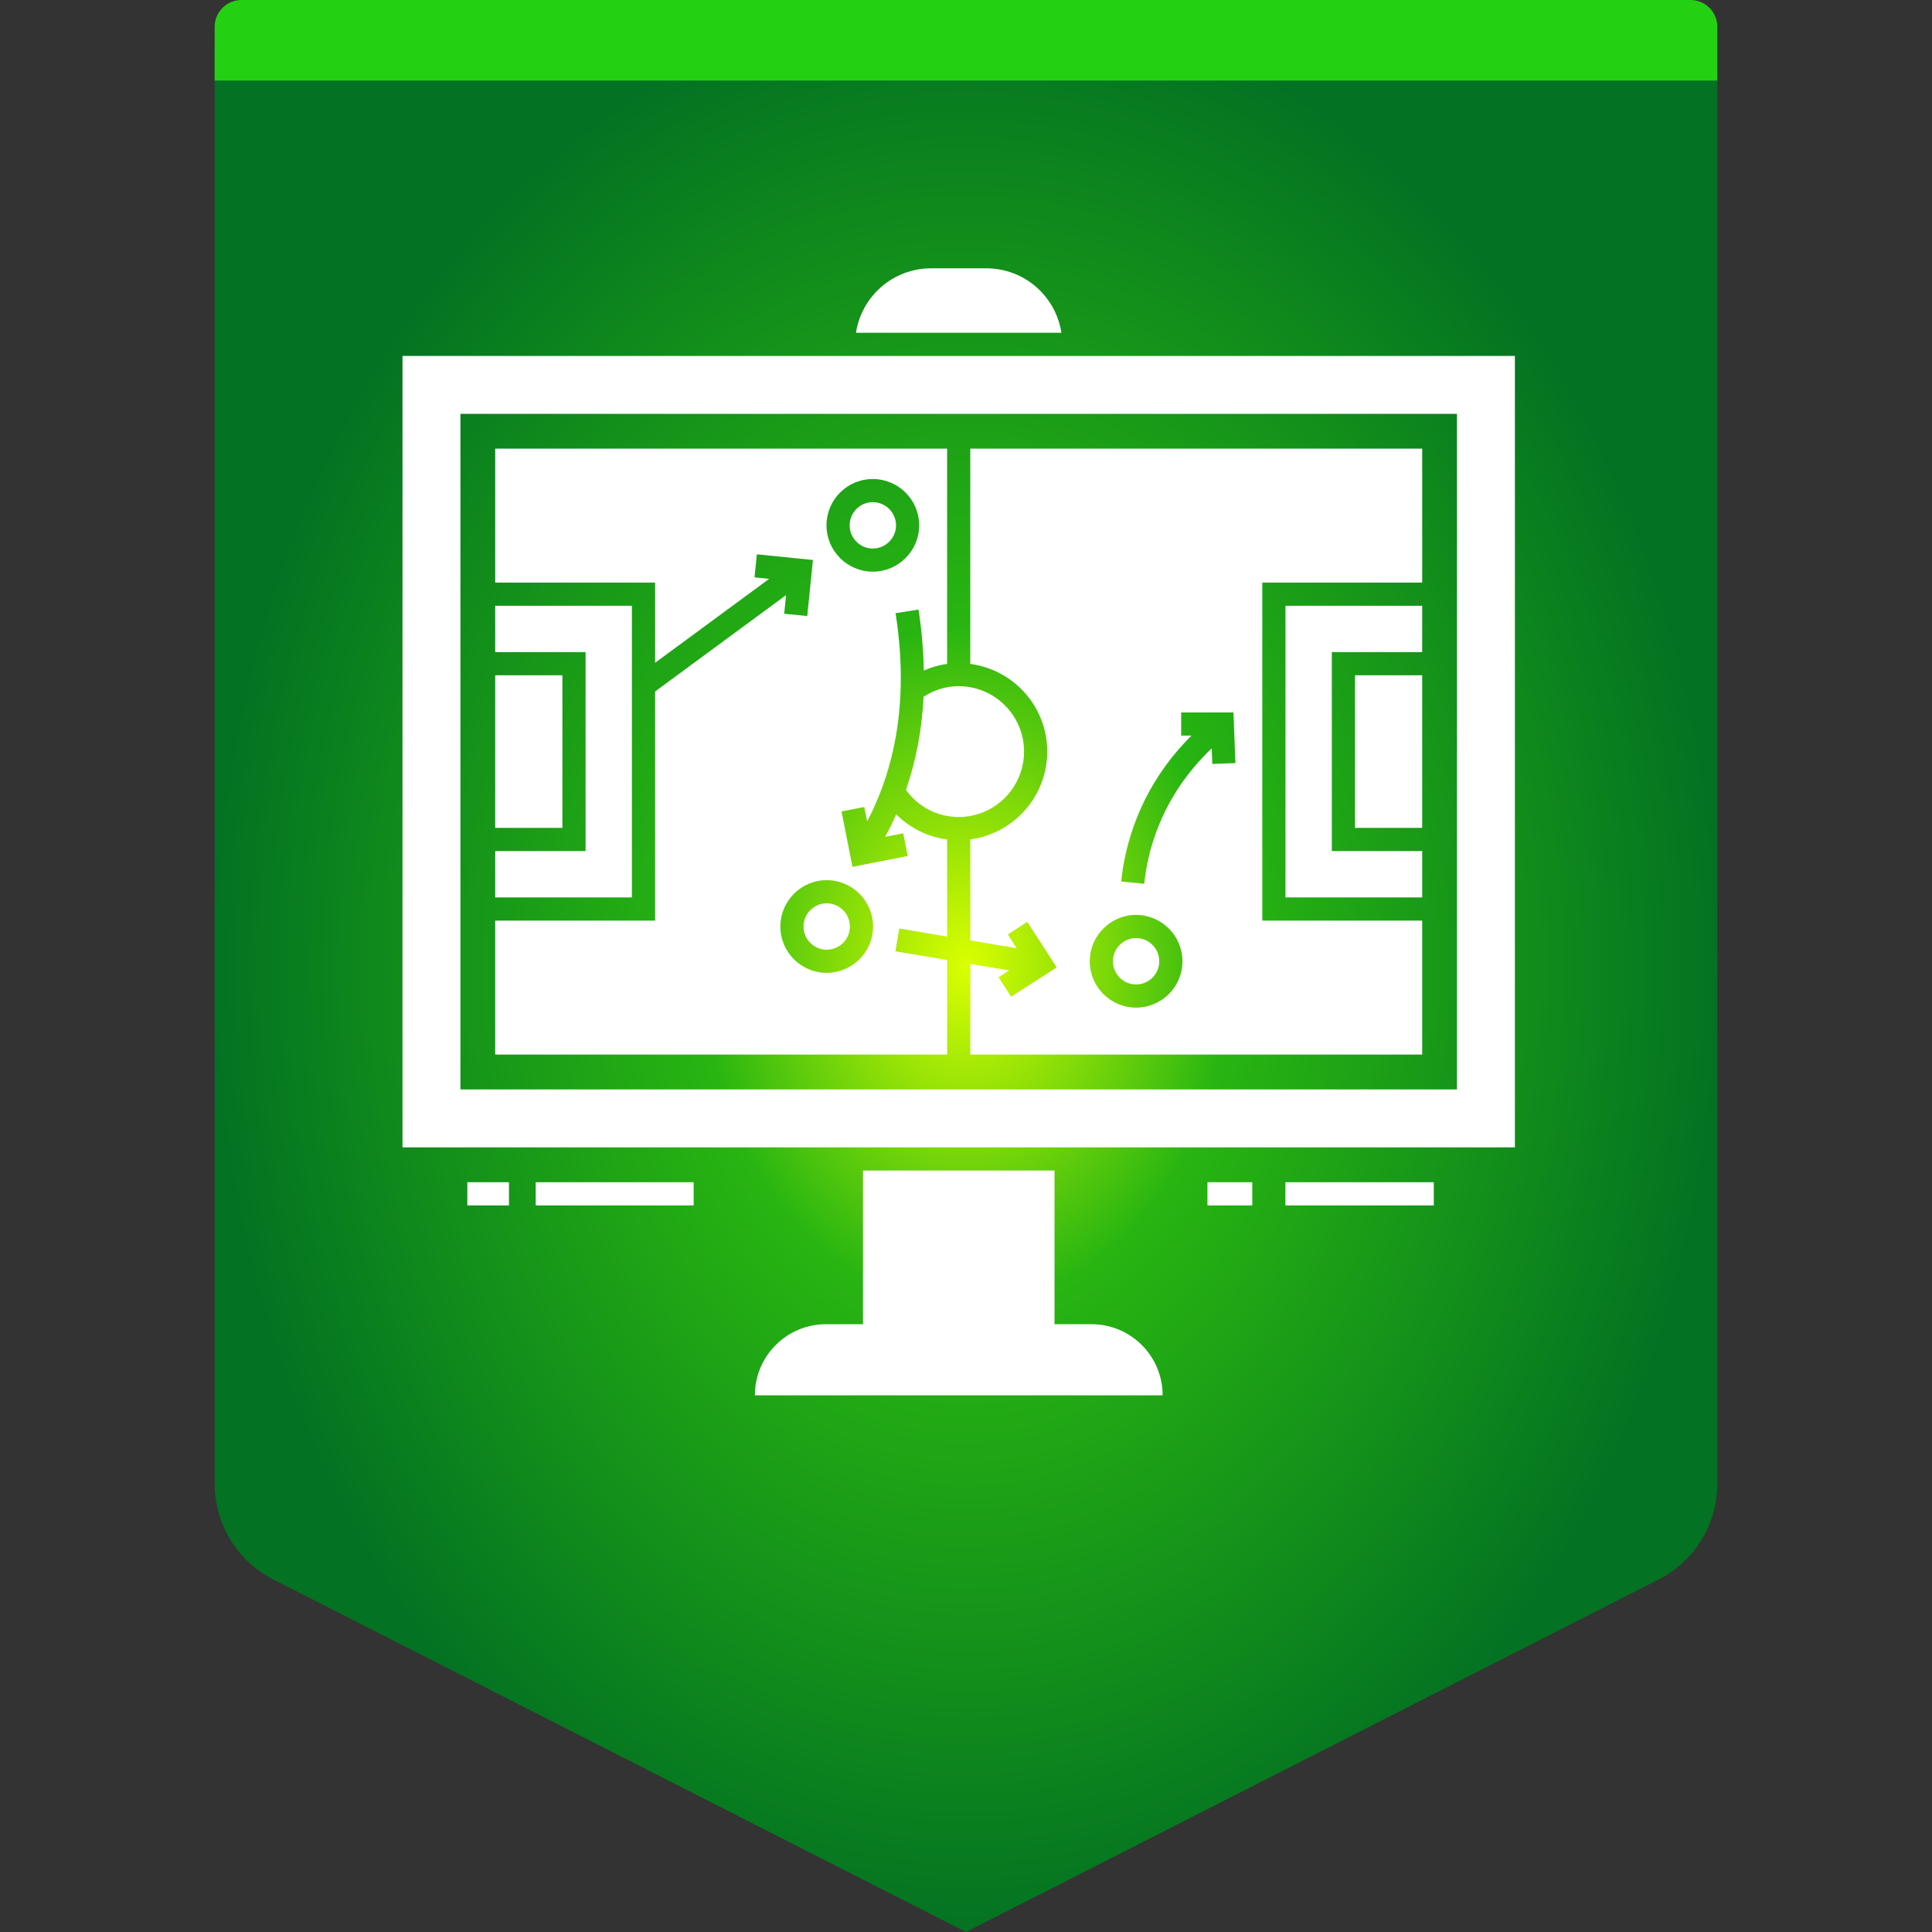 <svg width="72" height="72" viewBox="0 0 72 72" fill="none" xmlns="http://www.w3.org/2000/svg">
<rect x="0" y="0" width="72" height="72" fill="#333333" stroke="none"/>
<path fill-rule="evenodd" clip-rule="evenodd" d="M10 0H62C63.105 0 64 0.895 64 2V55.297C64 56.802 63.155 58.18 61.814 58.862L36 72L10.186 58.862C8.845 58.18 8 56.802 8 55.297V2C8 0.895 8.895 0 10 0Z" fill="url(#paint0_radial_168_15555)"/>
<path fill-rule="evenodd" clip-rule="evenodd" d="M9 0H63C63.552 0 64 0.448 64 1V3H8V1C8 0.448 8.448 0 9 0Z" fill="#24D112"/>
<path d="M39.299 43.623V49.349H40.677C42.141 49.349 43.328 50.536 43.328 52H28.132C28.132 50.536 29.32 49.349 30.784 49.349H32.161V43.623H39.299ZM53.433 44.058V44.922H47.903V44.058H53.433ZM46.669 44.058V44.922H44.998V44.058H46.669ZM25.851 44.058V44.922H19.964V44.058H25.851ZM18.968 44.058V44.922H17.416V44.058H18.968ZM56.456 13.265V42.759H15V13.265H56.456ZM54.297 15.424H17.159V40.6H54.297V15.424ZM35.296 16.719V24.743C34.994 24.782 34.705 24.868 34.428 24.989C34.415 24.25 34.35 23.495 34.23 22.717L33.375 22.851C33.837 25.788 33.478 28.392 32.317 30.611L32.209 30.076L31.362 30.24L31.768 32.304L33.828 31.902L33.66 31.056L32.986 31.186C33.137 30.914 33.275 30.633 33.4 30.348C33.91 30.858 34.571 31.19 35.296 31.285V34.904L33.513 34.602L33.37 35.452L35.296 35.776V39.3H18.455V34.308H24.414V25.77L29.294 22.178L29.225 22.873L30.084 22.959L30.296 20.869L28.206 20.658L28.119 21.517L28.663 21.573L24.414 24.7V21.711H18.455V16.719H35.296ZM53.001 16.719V21.711H47.042V34.308H53.001V39.3H36.16V35.923L37.606 36.165L37.214 36.42L37.68 37.145L39.381 36.053L38.284 34.355L37.559 34.826L37.887 35.336L36.16 35.046V31.281C37.775 31.069 39.027 29.683 39.027 28.007C39.027 26.336 37.775 24.954 36.16 24.743V16.719H53.001ZM42.339 34.096C41.385 34.096 40.612 34.874 40.612 35.824C40.612 36.778 41.385 37.551 42.339 37.551C43.289 37.551 44.067 36.778 44.067 35.824C44.067 34.874 43.289 34.096 42.339 34.096ZM42.339 34.96C42.814 34.96 43.203 35.349 43.203 35.824C43.203 36.303 42.814 36.687 42.339 36.687C41.86 36.687 41.476 36.303 41.476 35.824C41.476 35.349 41.86 34.96 42.339 34.96ZM30.809 32.801C29.855 32.801 29.082 33.578 29.082 34.528C29.082 35.483 29.855 36.255 30.809 36.255C31.759 36.255 32.537 35.483 32.537 34.528C32.537 33.578 31.759 32.801 30.809 32.801ZM30.809 33.664C31.284 33.664 31.673 34.053 31.673 34.528C31.673 35.007 31.284 35.392 30.809 35.392C30.33 35.392 29.946 35.007 29.946 34.528C29.946 34.053 30.33 33.664 30.809 33.664ZM23.55 22.575V33.444H18.455V31.717H21.823V24.302H18.455V22.575H23.55ZM53.001 22.575V24.302H49.633V31.717H53.001V33.444H47.906V22.575H53.001ZM45.967 26.549H44.019V27.413H44.405C42.419 29.383 41.907 31.611 41.785 32.851L42.644 32.935C42.757 31.789 43.244 29.707 45.156 27.891L45.179 28.471L46.041 28.437L45.967 26.549ZM20.959 25.166V30.853H18.455V25.166H20.959ZM53.001 25.166V30.853H50.497V25.166H53.001ZM35.728 25.572C37.071 25.572 38.163 26.664 38.163 28.007C38.163 29.355 37.071 30.447 35.728 30.447C34.938 30.447 34.217 30.072 33.763 29.437C34.139 28.349 34.359 27.191 34.419 25.965C34.808 25.714 35.257 25.572 35.728 25.572ZM32.528 17.851C31.574 17.851 30.801 18.624 30.801 19.578C30.801 20.528 31.574 21.305 32.528 21.305C33.478 21.305 34.255 20.528 34.255 19.578C34.255 18.624 33.478 17.851 32.528 17.851ZM32.528 18.714C33.003 18.714 33.392 19.103 33.392 19.578C33.392 20.053 33.003 20.442 32.528 20.442C32.049 20.442 31.664 20.053 31.664 19.578C31.664 19.103 32.049 18.714 32.528 18.714ZM36.76 10C38.177 10 39.347 11.042 39.556 12.401H31.9C32.108 11.042 33.279 10 34.696 10H36.76Z" fill="white"/>
<defs>
<radialGradient id="paint0_radial_168_15555" cx="0" cy="0" r="1" gradientUnits="userSpaceOnUse" gradientTransform="translate(36 36) rotate(90) scale(36 28)">
<stop stop-color="#DBFF00"/>
<stop offset="0.349" stop-color="#28B511"/>
<stop offset="1" stop-color="#037222"/>
</radialGradient>
</defs>
</svg>
